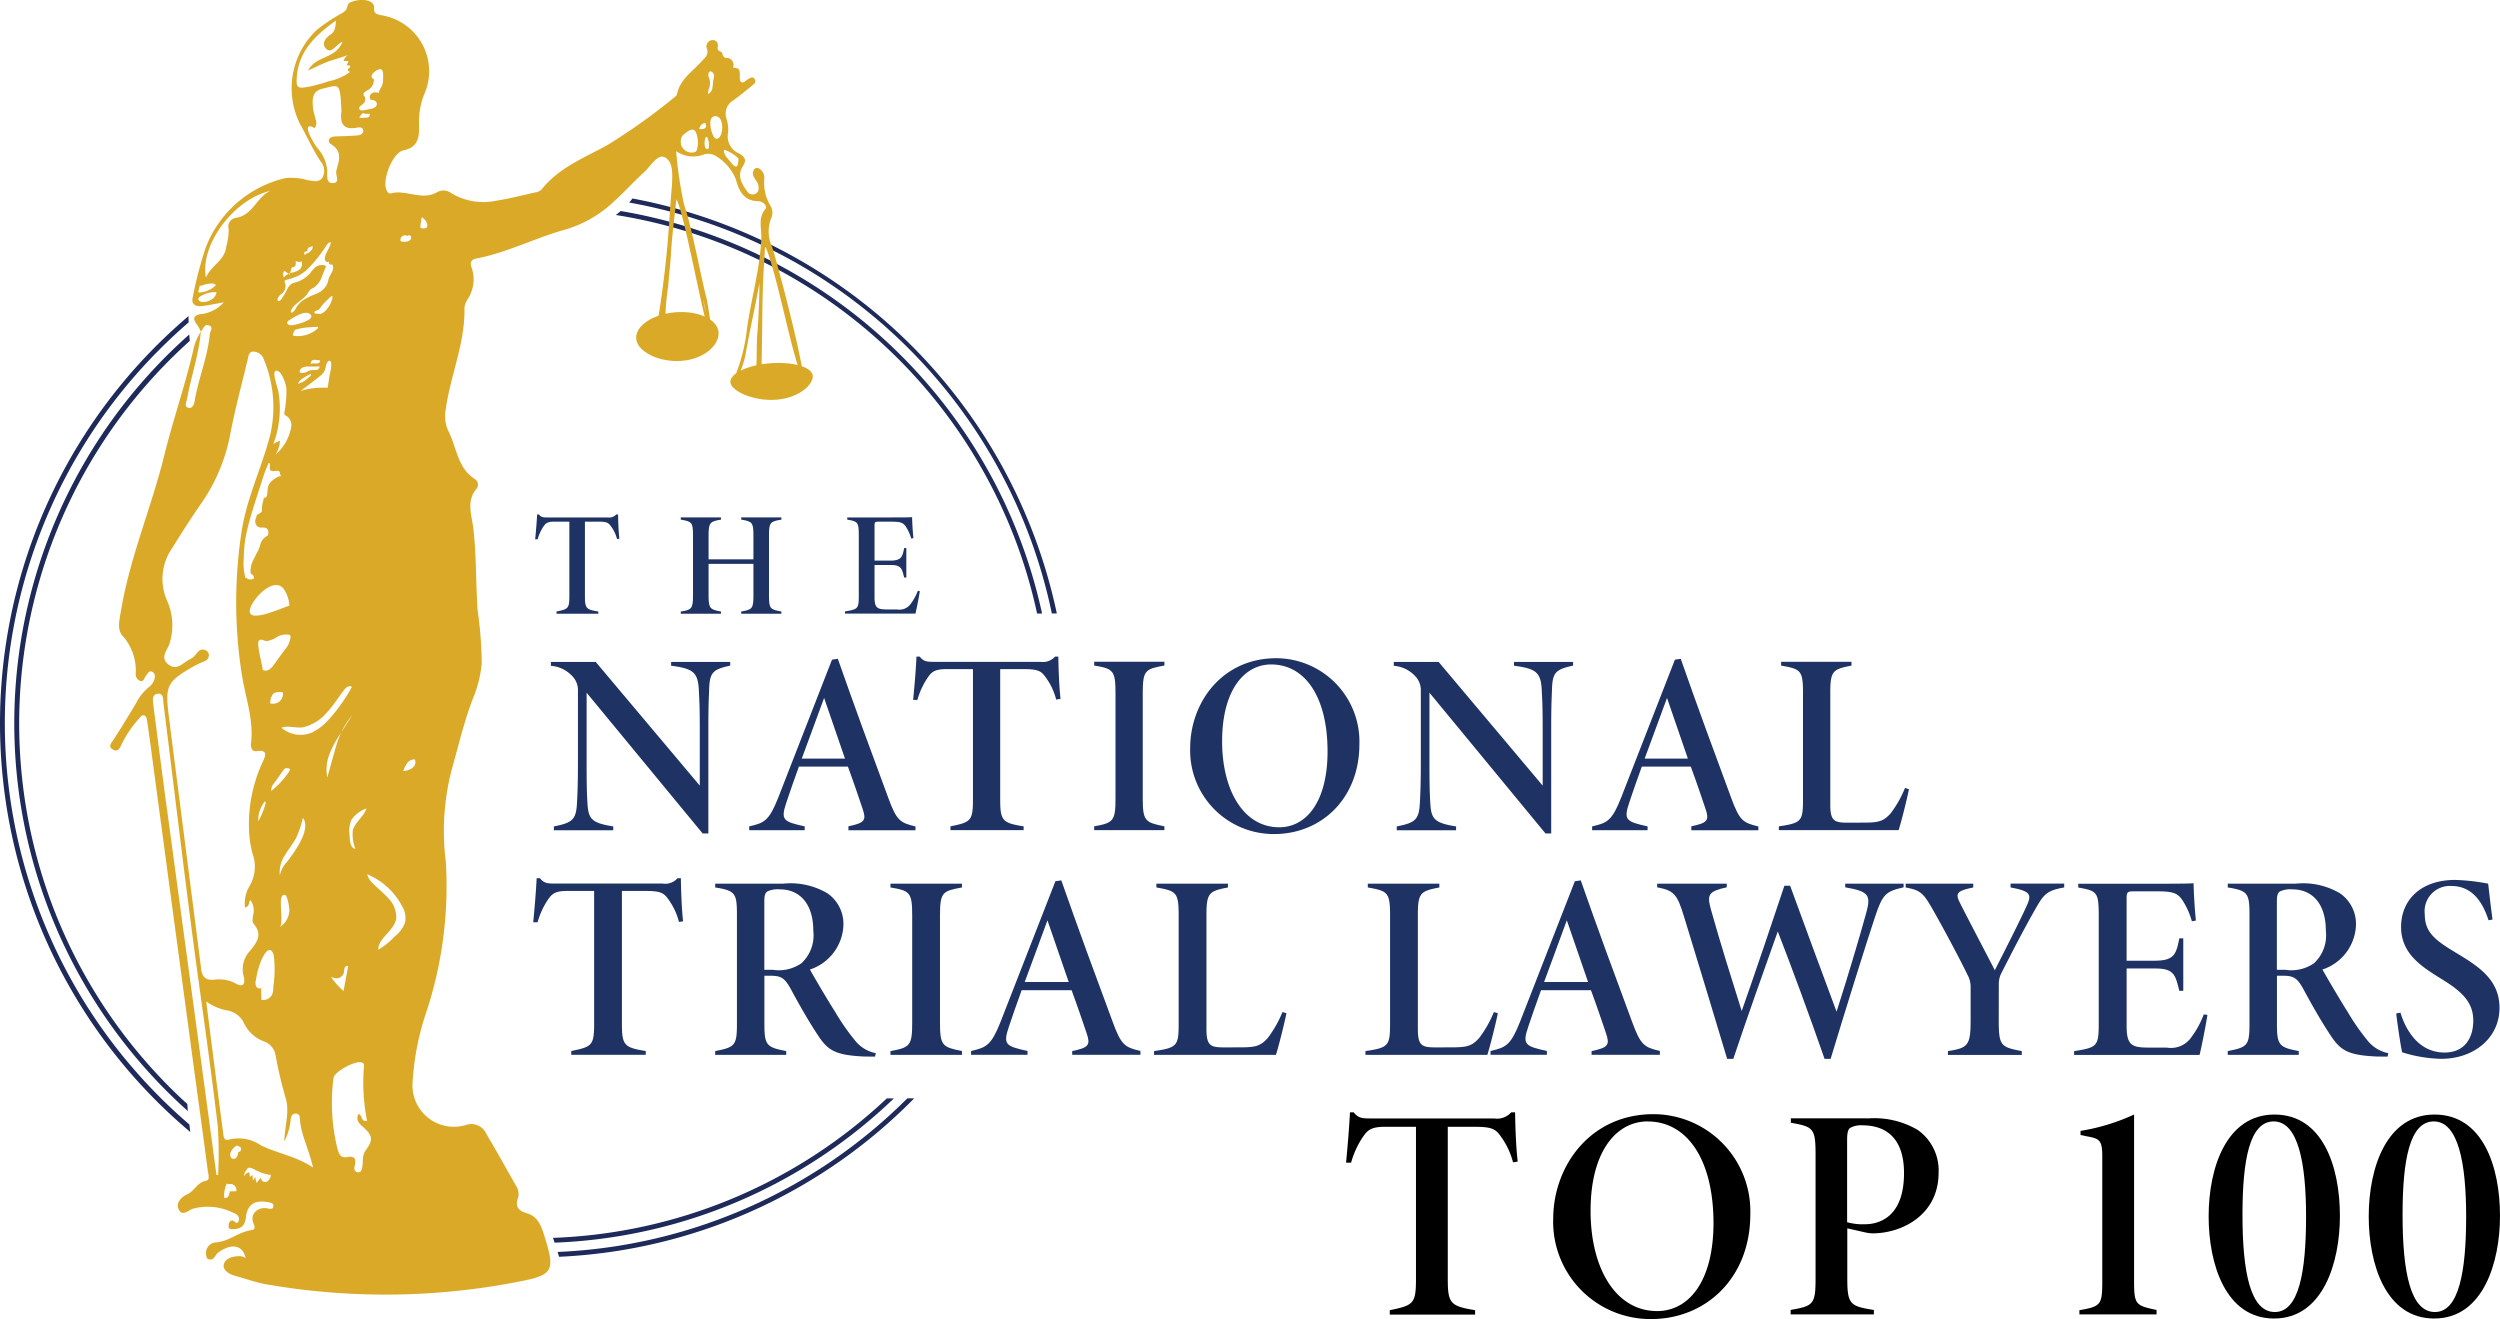 <svg xmlns="http://www.w3.org/2000/svg" width="226.189" height="119.344" viewBox="0 0 226.189 119.344">
  <g id="National_Trial_Lawyers_Top_100" data-name="National Trial Lawyers Top 100" transform="translate(-43.581 -13.138)">
    <g id="Group_2116" data-name="Group 2116" transform="translate(91.825 59.686)">
      <g id="Group_2115" data-name="Group 2115" transform="translate(0.176)">
        <g id="Group_2114" data-name="Group 2114">
          <path id="Path_3" data-name="Path 3" d="M119.714,81.429a3.176,3.176,0,0,0-.514-1.106c-.247-.352-.38-.465-1.177-.465h-1.212V86.6c0,1.1.12,1.219,1.212,1.388v.2H114.24v-.2c1.05-.211,1.162-.275,1.162-1.388V79.858h-1.381c-.634,0-.782.176-.972.458a3.884,3.884,0,0,0-.514,1.134h-.225c.07-.7.141-1.557.176-2.24h.169c.2.261.373.268.782.268h5.453a.853.853,0,0,0,.754-.268h.169c.007.557.035,1.479.113,2.191Z" transform="translate(-112.31 -79.21)" fill="#1e3364"/>
          <path id="Path_4" data-name="Path 4" d="M140.112,79.787c-1.022.169-1.12.261-1.12,1.437V86.67c0,1.177.106,1.254,1.12,1.43v.2h-3.635v-.2c1-.162,1.106-.275,1.106-1.43V83.789h-4.058V86.67c0,1.169.155,1.261,1.12,1.43v.2H131.01v-.2c.972-.141,1.106-.254,1.106-1.43V81.224c0-1.212-.106-1.261-1.106-1.437v-.2h3.635v.2c-.972.162-1.12.247-1.12,1.437V83.38h4.058V81.224c0-1.177-.106-1.275-1.106-1.437v-.2h3.635Z" transform="translate(-117.836 -79.322)" fill="#1e3364"/>
          <path id="Path_5" data-name="Path 5" d="M158.87,86.25c-.063.458-.31,1.684-.395,2.029H152.1v-.2c1.162-.19,1.247-.24,1.247-1.395V81.2c0-1.184-.085-1.261-1.043-1.423v-.2h3.966c1.254,0,1.733-.007,1.9-.028.007.493.063,1.388.12,1.9l-.2.035a3.8,3.8,0,0,0-.521-1.127c-.247-.324-.493-.395-1.282-.395h-1.162c-.31,0-.352.049-.352.352v3.17h1.423c1.007,0,1.1-.338,1.254-1.134h.2v2.663h-.2c-.2-.824-.261-1.134-1.24-1.134h-1.437v2.924c0,.958.254,1.085,1.057,1.1h.979a1.251,1.251,0,0,0,1.261-.542,4.639,4.639,0,0,0,.62-1.148Z" transform="translate(-124.068 -79.31)" fill="#1e3364"/>
        </g>
      </g>
      <path id="Path_6" data-name="Path 6" d="M130.555,98.481c-1.585.345-1.867.613-1.909,2.205-.021.683-.07,1.212-.07,3.508v9.476h-.514l-10.5-12.737v6.235c0,2.353.028,2.9.07,3.663.077,1.508.317,1.874,2.339,2.2v.345H114.6v-.345c1.691-.338,2.015-.606,2.092-2.156.042-.761.085-1.656.085-3.7v-6.418a1.817,1.817,0,0,0-.359-1.148A2.937,2.937,0,0,0,114.33,98.5V98.15h4.058l9.412,11.187v-5.129c0-2.3-.056-2.8-.085-3.515-.077-1.592-.507-1.951-2.508-2.2V98.15h5.347v.331Z" transform="translate(-112.731 -84.807)" fill="#1e3364"/>
      <path id="Path_7" data-name="Path 7" d="M148.775,113.249V112.9c1.5-.31,1.641-.542,1.268-1.627-.289-.852-.754-2.247-1.317-3.776h-4.431c-.437,1.226-.838,2.332-1.141,3.269-.528,1.578-.268,1.712,1.663,2.142v.345H139.8v-.345c1.374-.31,1.8-.507,2.635-2.628l4.854-12.456.528-.077c1.465,4.185,2.987,8.334,4.544,12.526.789,2.177,1.113,2.3,2.48,2.642v.345h-6.066Zm-2.2-11.962c-.733,1.959-1.339,3.677-2.022,5.488h3.91Z" transform="translate(-120.257 -84.689)" fill="#1e3364"/>
      <path id="Path_8" data-name="Path 8" d="M173.792,101.349a5.855,5.855,0,0,0-.895-1.937c-.43-.62-.662-.817-2.05-.817h-2.121v11.793c0,1.923.211,2.128,2.121,2.431v.345h-6.622v-.345c1.832-.373,2.036-.486,2.036-2.431V98.594h-2.416c-1.113,0-1.36.31-1.7.8a6.9,6.9,0,0,0-.909,1.987h-.387c.12-1.219.254-2.726.3-3.917h.3c.359.458.648.472,1.374.472h9.546a1.47,1.47,0,0,0,1.317-.472h.3c.014.972.063,2.586.2,3.825Z" transform="translate(-126.477 -84.603)" fill="#1e3364"/>
      <path id="Path_9" data-name="Path 9" d="M184.1,113.358v-.345c1.747-.31,1.93-.493,1.93-2.543V101c0-2.1-.2-2.247-1.93-2.536V98.12h6.355v.345c-1.747.317-1.959.423-1.959,2.536v9.454c0,2.085.211,2.205,1.959,2.557v.345H184.1Z" transform="translate(-133.348 -84.798)" fill="#1e3364"/>
      <path id="Path_10" data-name="Path 10" d="M204.215,97.67a7.547,7.547,0,0,1,7.524,7.778c0,4.9-3.424,8.13-7.714,8.13a7.559,7.559,0,0,1-7.595-7.806C196.437,101.686,199.311,97.67,204.215,97.67Zm-.458.564c-2.445,0-4.438,2.346-4.438,6.953,0,4.452,1.951,7.778,5.164,7.778,2.473,0,4.375-2.332,4.375-6.862C208.857,101.143,206.807,98.234,203.757,98.234Z" transform="translate(-136.991 -84.665)" fill="#1e3364"/>
      <path id="Path_11" data-name="Path 11" d="M238.8,98.481c-1.585.345-1.867.613-1.909,2.205-.021.683-.07,1.212-.07,3.508v9.476h-.514l-10.5-12.737v6.235c0,2.353.028,2.9.07,3.663.077,1.508.317,1.874,2.339,2.2v.345h-5.368v-.345c1.691-.338,2.015-.606,2.092-2.156.042-.761.085-1.656.085-3.7v-6.418a1.817,1.817,0,0,0-.359-1.148A2.937,2.937,0,0,0,222.58,98.5V98.15h4.058l9.412,11.187v-5.129c0-2.3-.056-2.8-.085-3.515-.077-1.592-.507-1.951-2.508-2.2V98.15H238.8Z" transform="translate(-144.719 -84.807)" fill="#1e3364"/>
      <path id="Path_12" data-name="Path 12" d="M257.025,113.249V112.9c1.5-.31,1.641-.542,1.268-1.627-.289-.852-.754-2.247-1.317-3.776h-4.431c-.437,1.226-.838,2.332-1.141,3.269-.528,1.578-.268,1.712,1.663,2.142v.345H248.05v-.345c1.374-.31,1.8-.507,2.635-2.628l4.854-12.456.528-.077c1.465,4.185,2.987,8.334,4.544,12.526.789,2.177,1.113,2.3,2.48,2.642v.345h-6.066Zm-2.2-11.962c-.733,1.959-1.339,3.677-2.022,5.488h3.91Z" transform="translate(-152.245 -84.689)" fill="#1e3364"/>
      <path id="Path_13" data-name="Path 13" d="M283.8,109.656c-.176.93-.754,3.184-.937,3.706H272.03v-.345c2.071-.3,2.184-.486,2.184-2.466v-9.638c0-2.029-.232-2.128-1.98-2.438V98.13H278.6v.345c-1.663.324-1.916.458-1.916,2.438v10.117c0,1.543.359,1.656,1.67,1.656l1.465-.007c1.3,0,1.719-.162,2.325-.838a9.859,9.859,0,0,0,1.3-2.3Z" transform="translate(-159.331 -84.801)" fill="#1e3364"/>
      <path id="Path_14" data-name="Path 14" d="M125.248,129.879a6,6,0,0,0-.909-1.973c-.437-.627-.676-.831-2.092-.831h-2.163v12c0,1.959.211,2.17,2.156,2.48v.345H115.5v-.345c1.867-.38,2.071-.493,2.071-2.48v-12H115.11c-1.134,0-1.388.31-1.733.81a7.059,7.059,0,0,0-.923,2.022h-.395c.12-1.24.254-2.776.31-3.987h.3c.366.465.662.486,1.395.486h9.715a1.468,1.468,0,0,0,1.339-.486h.3c.014.993.063,2.635.2,3.9Z" transform="translate(-112.06 -93.013)" fill="#1e3364"/>
      <path id="Path_15" data-name="Path 15" d="M149.893,142.267c-.141,0-.782,0-1.022-.007-2.564-.12-3.227-.557-4.086-1.832-.817-1.219-1.7-2.755-2.487-4.22-.557-1.022-.881-1.254-1.832-1.254h-.585v4.312c0,1.944.162,2.163,1.973,2.5v.345H135.43v-.345c1.8-.345,1.966-.507,1.966-2.5v-9.835c0-1.944-.148-2.177-1.966-2.466v-.345h6.164a6.555,6.555,0,0,1,4,.881,3.365,3.365,0,0,1,1.437,2.874A4.4,4.4,0,0,1,144,134.391c.387.7,1.6,2.762,2.283,3.832a20.323,20.323,0,0,0,1.825,2.621,3.165,3.165,0,0,0,1.853,1.113Zm-9.194-7.841a3.613,3.613,0,0,0,2.529-.6,3.432,3.432,0,0,0,1.078-2.924c0-2.705-1.444-3.762-2.994-3.762a2.239,2.239,0,0,0-1.155.183c-.183.127-.282.31-.282.888v6.207h.824Z" transform="translate(-118.966 -93.22)" fill="#1e3364"/>
      <path id="Path_16" data-name="Path 16" d="M157.94,142.112v-.345c1.775-.317,1.966-.5,1.966-2.586v-9.638c0-2.135-.2-2.283-1.966-2.578v-.345h6.467v.345c-1.775.324-1.987.43-1.987,2.578v9.623c0,2.121.211,2.24,1.987,2.6v.345Z" transform="translate(-125.618 -93.22)" fill="#1e3364"/>
      <path id="Path_17" data-name="Path 17" d="M177.441,141.988v-.345c1.529-.317,1.67-.557,1.289-1.663-.3-.874-.768-2.283-1.346-3.847h-4.516c-.444,1.247-.852,2.367-1.162,3.325-.542,1.606-.275,1.74,1.691,2.177v.345H168.29v-.345c1.395-.317,1.832-.514,2.684-2.677l4.946-12.681.535-.077c1.494,4.262,3.043,8.489,4.629,12.751.8,2.212,1.134,2.339,2.529,2.684v.345h-6.171Zm-2.24-12.174c-.747,1.994-1.36,3.741-2.057,5.58h3.98Z" transform="translate(-128.676 -93.095)" fill="#1e3364"/>
      <path id="Path_18" data-name="Path 18" d="M203.767,138.343c-.183.944-.768,3.241-.951,3.769H191.79v-.345c2.106-.3,2.226-.493,2.226-2.508v-9.807c0-2.064-.24-2.17-2.015-2.487v-.345h6.474v.345c-1.691.331-1.944.465-1.944,2.487v10.3c0,1.571.366,1.684,1.7,1.684l1.486-.007c1.331,0,1.747-.162,2.367-.852a10.333,10.333,0,0,0,1.324-2.339Z" transform="translate(-135.62 -93.22)" fill="#1e3364"/>
      <path id="Path_19" data-name="Path 19" d="M230.917,138.343c-.183.944-.768,3.241-.951,3.769H218.94v-.345c2.106-.3,2.226-.493,2.226-2.508v-9.807c0-2.064-.24-2.17-2.015-2.487v-.345h6.474v.345c-1.691.331-1.944.465-1.944,2.487v10.3c0,1.571.366,1.684,1.7,1.684l1.487-.007c1.331,0,1.747-.162,2.367-.852a10.332,10.332,0,0,0,1.324-2.339Z" transform="translate(-143.643 -93.22)" fill="#1e3364"/>
      <path id="Path_20" data-name="Path 20" d="M244.144,141.988v-.345c1.529-.317,1.67-.557,1.289-1.663-.3-.874-.768-2.283-1.346-3.847h-4.516c-.444,1.247-.852,2.367-1.162,3.325-.542,1.606-.275,1.74,1.691,2.177v.345H235v-.345c1.395-.317,1.832-.514,2.684-2.677l4.946-12.681.535-.077c1.494,4.262,3.043,8.489,4.629,12.751.8,2.212,1.134,2.339,2.529,2.684v.345h-6.178Zm-2.24-12.174c-.747,1.994-1.36,3.741-2.057,5.58h3.98Z" transform="translate(-148.389 -93.095)" fill="#1e3364"/>
      <path id="Path_21" data-name="Path 21" d="M278.707,126.951c-1.634.38-1.909.6-2.621,2.769-.655,1.951-2.726,8.567-3.987,12.751h-.549c-1.317-3.8-3.079-8.56-4.234-11.526-1.346,3.79-2.853,8.017-4.023,11.526h-.557c-1.3-4.34-2.586-8.567-3.9-12.857-.627-2.057-.9-2.36-2.431-2.663v-.331H262.7v.331c-1.677.373-1.8.662-1.43,2.015.867,3.093,1.853,6.214,2.783,9.18,1.2-3.4,2.987-8.694,3.861-11.335h.521c1.395,3.832,2.811,7.658,4.2,11.392,1.029-3.213,2.036-6.587,2.684-8.933.43-1.585.275-1.944-1.9-2.318v-.331H278.7v.331Z" transform="translate(-154.715 -93.22)" fill="#1e3364"/>
      <path id="Path_22" data-name="Path 22" d="M302.657,126.965c-1.578.282-1.832.606-2.593,1.93-1.064,1.874-2.008,3.7-3.058,5.763a2.089,2.089,0,0,0-.261,1.036l-.007,3.276c0,2.332.19,2.438,2.085,2.8v.345h-6.679v-.345c1.825-.282,2.05-.528,2.05-2.8v-2.952a2.243,2.243,0,0,0-.289-1.162c-.486-1.014-1.853-3.628-2.994-5.643-1-1.789-1.233-1.987-2.593-2.247v-.345h6.115v.345c-1.55.324-1.627.55-1.191,1.423.993,1.958,2.254,4.34,3.142,6.066.8-1.585,2.205-4.333,2.867-5.791.472-1.036.437-1.353-1.444-1.7v-.345h4.854v.345Z" transform="translate(-164.145 -93.22)" fill="#1e3364"/>
      <path id="Path_23" data-name="Path 23" d="M322.011,138.48c-.12.817-.549,2.994-.712,3.621H309.95v-.345c2.064-.331,2.226-.423,2.226-2.487v-9.778c0-2.114-.148-2.24-1.853-2.536v-.345h7.059c2.233,0,3.093-.014,3.375-.049.014.881.113,2.473.211,3.382l-.366.063a6.712,6.712,0,0,0-.923-2.008c-.437-.578-.881-.7-2.283-.7h-2.071c-.549,0-.627.085-.627.634v5.643h2.536c1.789,0,1.951-.606,2.233-2.022h.359V136.3h-.359c-.366-1.465-.465-2.022-2.212-2.022H314.7v5.206c0,1.712.458,1.937,1.888,1.951h1.74a2.241,2.241,0,0,0,2.247-.965,8.354,8.354,0,0,0,1.106-2.043Z" transform="translate(-170.536 -93.202)" fill="#1e3364"/>
      <path id="Path_24" data-name="Path 24" d="M344.143,142.267c-.141,0-.782,0-1.022-.007-2.557-.12-3.227-.557-4.086-1.832-.817-1.219-1.7-2.755-2.487-4.22-.557-1.022-.881-1.254-1.832-1.254h-.585v4.312c0,1.944.162,2.163,1.973,2.5v.345H329.68v-.345c1.8-.345,1.966-.507,1.966-2.5v-9.835c0-1.944-.155-2.177-1.966-2.466v-.345h6.164a6.555,6.555,0,0,1,4,.881,3.365,3.365,0,0,1,1.437,2.874,4.4,4.4,0,0,1-3.036,4.016c.395.7,1.6,2.762,2.283,3.832a20.322,20.322,0,0,0,1.825,2.621,3.165,3.165,0,0,0,1.853,1.113Zm-9.194-7.841a3.613,3.613,0,0,0,2.529-.6,3.432,3.432,0,0,0,1.078-2.924c0-2.705-1.444-3.762-2.994-3.762a2.238,2.238,0,0,0-1.155.183c-.183.127-.282.31-.282.888v6.207h.824Z" transform="translate(-176.367 -93.22)" fill="#1e3364"/>
      <path id="Path_25" data-name="Path 25" d="M359.668,129.789c-.5-1.55-1.416-3.1-3.367-3.1a2.286,2.286,0,0,0-2.4,2.571c0,1.613.916,2.332,2.86,3.494,1.966,1.191,3.9,2.388,3.9,4.967,0,2.7-2.29,4.607-5.27,4.607a12.5,12.5,0,0,1-3.537-.592c-.12-.423-.5-3.051-.535-3.515l.38-.07c.486,1.592,1.656,3.607,3.995,3.607,1.747,0,2.593-1.226,2.593-2.9,0-1.62-.993-2.578-2.691-3.642-1.8-1.12-3.84-2.283-3.84-4.812,0-2.445,1.775-4.262,4.9-4.262a18.381,18.381,0,0,1,2.98.338c.1.867.232,2.05.395,3.248Z" transform="translate(-182.761 -93.078)" fill="#1e3364"/>
    </g>
    <path id="Path_26" data-name="Path 26" d="M185.237,157.865a6.884,6.884,0,0,0-1.043-2.254c-.5-.723-.774-.959-2.389-.959h-2.473V168.4c0,2.237.235,2.473,2.473,2.843v.4h-7.722v-.4c2.137-.437,2.372-.572,2.372-2.843V154.652h-2.826c-1.3,0-1.581.353-1.985.925a8.115,8.115,0,0,0-1.06,2.322h-.454c.135-1.413.286-3.18.353-4.559h.336c.421.538.757.555,1.6.555h11.12a1.683,1.683,0,0,0,1.531-.555h.353c.017,1.144.067,3.011.236,4.458Z" transform="translate(-4.763 -39.565)"/>
    <path id="Path_27" data-name="Path 27" d="M190.338,153.44a8.788,8.788,0,0,1,8.765,9.067c0,5.72-3.987,9.471-8.983,9.471a8.8,8.8,0,0,1-8.849-9.1C181.287,158.117,184.635,153.44,190.338,153.44Zm-.522.656c-2.843,0-5.165,2.725-5.165,8.092,0,5.2,2.271,9.067,6.023,9.067,2.877,0,5.1-2.708,5.1-7.991C195.755,157.494,193.366,154.1,189.816,154.1Z" transform="translate(2.838 -39.497)"/>
    <path id="Path_28" data-name="Path 28" d="M201,153.677a7.751,7.751,0,0,1,4.542,1.043,4.482,4.482,0,0,1,1.884,3.869c0,3.819-3.314,5.484-5.972,5.484a3.51,3.51,0,0,1-.589-.067l-1.7-.387v4.576c0,2.322.286,2.473,2.406,2.809v.4H194.04V171c2.052-.353,2.254-.5,2.254-2.843V156.924c0-2.389-.219-2.49-2.237-2.86v-.4H201Zm-1.851,9.387a5.18,5.18,0,0,0,1.615.185c1.178,0,3.533-.555,3.533-4.626,0-3.179-1.649-4.323-3.752-4.323a2.03,2.03,0,0,0-1.127.235c-.2.151-.269.471-.269,1.127v7.4Z" transform="translate(11.551 -39.347)"/>
    <path id="Path_29" data-name="Path 29" d="M209.57,171.561v-.4c1.968-.336,2.069-.5,2.069-2.675V157.228c0-1.464-.269-1.6-1.413-1.8l-.555-.118v-.37a18.778,18.778,0,0,0,4.845-1.48v15.006c0,2.187.118,2.271,2.036,2.675v.4H209.57Z" transform="translate(22.147 -39.483)"/>
    <path id="Path_30" data-name="Path 30" d="M222.475,153.46c4.374,0,5.922,4.727,5.922,9.168,0,4.223-1.531,9.286-5.955,9.286-4.391,0-5.922-4.929-5.922-9.236C216.52,158.17,218.185,153.46,222.475,153.46Zm-.067.622c-2.187,0-2.826,3.5-2.826,8.445,0,5.232.723,8.8,2.927,8.8,2.17,0,2.826-3.6,2.826-8.647C225.335,157.884,224.629,154.082,222.408,154.082Z" transform="translate(26.889 -39.483)"/>
    <path id="Path_31" data-name="Path 31" d="M231.085,153.46c4.374,0,5.922,4.727,5.922,9.168,0,4.223-1.531,9.286-5.955,9.286-4.391,0-5.922-4.929-5.922-9.236C225.13,158.17,226.8,153.46,231.085,153.46Zm-.067.622c-2.187,0-2.826,3.5-2.826,8.445,0,5.232.723,8.8,2.927,8.8,2.153,0,2.826-3.6,2.826-8.647C233.945,157.884,233.239,154.082,231.018,154.082Z" transform="translate(32.763 -39.483)"/>
    <g id="Group_2117" data-name="Group 2117" transform="translate(43.581 31.097)">
      <path id="Path_44" data-name="Path 44" d="M114.741,167.254a46.915,46.915,0,0,0,30.7-13.054h-.641A46.479,46.479,0,0,1,114.6,166.818C114.649,166.966,114.7,167.106,114.741,167.254Z" transform="translate(-64.567 -72.781)" fill="#1d2a5a"/>
      <path id="Path_45" data-name="Path 45" d="M61.072,125.716l-.465-.423a46.554,46.554,0,0,1,.683-68.618c-.014-.2-.028-.387-.042-.585-1.085.965-2.135,1.98-3.142,3.058a47.019,47.019,0,0,0,2.2,66.463c.268.254.535.493.81.74Z" transform="translate(-44.122 -43.789)" fill="#1d2a5a"/>
      <path id="Path_46" data-name="Path 46" d="M144.524,49.786a47.007,47.007,0,0,0-21.417-9.546c-.141.127-.289.247-.437.359a46.428,46.428,0,0,1,38.113,36.056h.451A47.088,47.088,0,0,0,144.524,49.786Z" transform="translate(-66.952 -39.106)" fill="#1d2a5a"/>
      <path id="Path_47" data-name="Path 47" d="M115.324,168.527a48.1,48.1,0,0,0,32.132-14.337h-.62a47.614,47.614,0,0,1-31.646,13.9C115.232,168.238,115.282,168.386,115.324,168.527Z" transform="translate(-64.741 -72.778)" fill="#1d2a5a"/>
      <path id="Path_48" data-name="Path 48" d="M60.714,126.874a47.832,47.832,0,0,1-3.776-69.006A50.544,50.544,0,0,1,60.65,54.3c-.007-.19-.014-.373-.014-.564a48.889,48.889,0,0,0-4.016,3.825,48.321,48.321,0,0,0,2.261,68.294c.627.585,1.261,1.148,1.916,1.7C60.77,127.332,60.742,127.1,60.714,126.874Z" transform="translate(-43.581 -43.095)" fill="#1d2a5a"/>
      <path id="Path_49" data-name="Path 49" d="M145.924,48.359a48.338,48.338,0,0,0-21.241-9.729c-.1.127-.2.254-.3.366a47.651,47.651,0,0,1,38.24,37.177h.451A48.437,48.437,0,0,0,145.924,48.359Z" transform="translate(-67.457 -38.63)" fill="#1d2a5a"/>
    </g>
    <path id="Path_50" data-name="Path 50" d="M144.833,60.912c.063.789-1.226,2-3.29,2.163s-4.107-.789-4.164-1.578,1.557-1.557,3.614-1.719S144.77,60.123,144.833,60.912Z" transform="translate(-27.717 -13.773)" fill="#daa927"/>
    <path id="Path_51" data-name="Path 51" d="M132.732,55.035c.092,1.155-1.282,2.431-3.339,2.593s-4.023-.845-4.114-2.008,1.508-2.226,3.565-2.388S132.648,53.879,132.732,55.035Z" transform="translate(-24.14 -11.841)" fill="#daa927"/>
    <g id="Group_2118" data-name="Group 2118" transform="translate(53.547 13.138)">
      <path id="Path_52" data-name="Path 52" d="M87.42,106.526c.324-.514.648-1.029.972-1.536A7.44,7.44,0,0,0,87.42,106.526Z" transform="translate(-66.502 -40.28)" fill="none"/>
      <path id="Path_53" data-name="Path 53" d="M95.722,110.99a2.361,2.361,0,0,0-.352.7l.127.007a1.567,1.567,0,0,0,.747-.31.6.6,0,0,0,.162-.733A.818.818,0,0,0,95.722,110.99Z" transform="translate(-68.851 -41.954)" fill="none"/>
      <path id="Path_54" data-name="Path 54" d="M76.749,117.848a6.6,6.6,0,0,0,.669-1.634l-.056-.183A2.662,2.662,0,0,0,76.749,117.848Z" transform="translate(-63.348 -43.543)" fill="none"/>
      <path id="Path_55" data-name="Path 55" d="M86.59,107.793c.077-.211.169-.416.261-.613-.042.063-.085.134-.127.2a9.33,9.33,0,0,0-.923,1.712,3.946,3.946,0,0,0-.232,2.2c.218-.754.423-1.508.634-2.261C86.323,108.6,86.435,108.194,86.59,107.793Z" transform="translate(-65.933 -40.927)" fill="none"/>
      <path id="Path_56" data-name="Path 56" d="M87.227,139.461c.141-.754.282-1.515.423-2.268-.127-.063-.275.049-.324.176a2.688,2.688,0,0,0-.063.416.7.7,0,0,1-.937.465l-.225-.056A8.062,8.062,0,0,0,87.227,139.461Z" transform="translate(-66.112 -49.791)" fill="none"/>
      <path id="Path_57" data-name="Path 57" d="M81.6,118.18A10.222,10.222,0,0,1,80.989,120c-.3.557-.712,1.05-1.036,1.6a2.656,2.656,0,0,0-.437,1.811,2.4,2.4,0,0,1,.606-1.2C80.735,121.393,82.4,119.251,81.6,118.18Z" transform="translate(-64.157 -44.178)" fill="none"/>
      <path id="Path_58" data-name="Path 58" d="M79.951,111.81l-.162-.021c-.113-.021-.211.085-.275.183-.3.409-.585.824-.881,1.233a.793.793,0,0,0-.211.648,7.986,7.986,0,0,0,1.592-1.712.375.375,0,0,0,.085-.2C80.092,111.852,80.015,111.782,79.951,111.81Z" transform="translate(-63.837 -42.288)" fill="none"/>
      <path id="Path_59" data-name="Path 59" d="M80.394,129.5a4.073,4.073,0,0,0-.3-1.374c-.937-.493-.1,2.48-.571,2.867A1.869,1.869,0,0,0,80.394,129.5Z" transform="translate(-64.167 -47.101)" fill="none"/>
      <path id="Path_60" data-name="Path 60" d="M90.74,125.41a1.733,1.733,0,0,0,.486.8c.451.479.986.874,1.423,1.367a2.465,2.465,0,0,1,.726,1.775c-.1,1.134-1.7,1.874-1.62,2.881a6.546,6.546,0,0,0,1.508-1.219,2.73,2.73,0,0,0,.923-1.289,2.147,2.147,0,0,0-.282-1.43A6.384,6.384,0,0,0,90.74,125.41Z" transform="translate(-67.483 -46.314)" fill="none"/>
      <path id="Path_61" data-name="Path 61" d="M76.441,138.408a.326.326,0,0,0,.465.155l.021,1.078a.87.87,0,0,0,.965-.465,1.642,1.642,0,0,0,.113-.719,10.2,10.2,0,0,0,.035-2.888c-.345-.951-.852-.134-1.134.528a7.87,7.87,0,0,0-.472,1.754A.936.936,0,0,0,76.441,138.408Z" transform="translate(-63.243 -49.188)" fill="none"/>
      <path id="Path_62" data-name="Path 62" d="M90,116.96a2.751,2.751,0,0,0-1.36,1.029,2.419,2.419,0,0,0-.176,1.381c.035.437.035,1.184.535,1.247a3.579,3.579,0,0,1-.24-1.649C88.939,118.2,89.757,117.714,90,116.96Z" transform="translate(-66.802 -43.817)" fill="none"/>
      <path id="Path_63" data-name="Path 63" d="M79.662,94.852a.281.281,0,0,0-.035-.155.263.263,0,0,0-.176-.07,1.75,1.75,0,0,0-1.029.218,2.047,2.047,0,0,1-.9.359c-.254.028-.55-.268-.74-.007s.338,2.205.366,2.621a.576.576,0,0,0,.6-.042,1.778,1.778,0,0,0,.43-.458c.324-.444.648-.895.972-1.339A2.047,2.047,0,0,0,79.662,94.852Z" transform="translate(-63.344 -37.215)" fill="none"/>
      <path id="Path_64" data-name="Path 64" d="M79.244,90.141a2.994,2.994,0,0,0-.366-1.268c-.789-1.585-2.79.409-3.163,1.472C75.158,91.937,78.539,90.352,79.244,90.141Z" transform="translate(-63.024 -35.343)" fill="none"/>
      <path id="Path_65" data-name="Path 65" d="M86.089,101.338c-.2-.2-.521.028-.7.254-.514.676-.972,1.395-1.543,2.029a4.075,4.075,0,0,1-2.113,1.346c-.613.134-1.5-.19-2.015.056a2.643,2.643,0,0,0,2.783.416,4.7,4.7,0,0,0,1.564-1.247A15.272,15.272,0,0,0,86.089,101.338Z" transform="translate(-64.226 -39.179)" fill="none"/>
      <path id="Path_66" data-name="Path 66" d="M79.415,102.046a1.346,1.346,0,0,0-.69.021.474.474,0,0,0-.317.542l-.063-.218c-.028.211-.056.43-.085.641a.891.891,0,0,0,1.155-.986Z" transform="translate(-63.795 -39.4)" fill="none"/>
      <path id="Path_67" data-name="Path 67" d="M137.768,33.066a3.3,3.3,0,0,0-1.169-.676c-.1.268.1.542.282.761.148.183.3.359.451.542.106.127.282.275.423.183a1.422,1.422,0,0,0,.113-.726Z" transform="translate(-81.026 -18.827)" fill="none"/>
      <path id="Path_68" data-name="Path 68" d="M69.3,50.992c-.465.232-.176.606.3.542a1.582,1.582,0,0,0,.712-.261.979.979,0,0,0,.4-.634A2.532,2.532,0,0,0,69.3,50.992Z" transform="translate(-61.078 -24.212)" fill="none"/>
      <path id="Path_69" data-name="Path 69" d="M69.158,50.35a2.191,2.191,0,0,0,1.494-.669.49.49,0,0,0-.409-.141,2.453,2.453,0,0,0-.972.225l-.063-.085-.141.557a.117.117,0,0,0,0,.085A.084.084,0,0,0,69.158,50.35Z" transform="translate(-61.076 -23.895)" fill="none"/>
      <path id="Path_70" data-name="Path 70" d="M74.884,84.838a4.662,4.662,0,0,0,.1,1.522,12.258,12.258,0,0,1-.1-1.6A.284.284,0,0,1,74.884,84.838Z" transform="translate(-62.793 -34.302)" fill="none"/>
      <path id="Path_71" data-name="Path 71" d="M77.134,74.18h0c-.247.782-.507,1.564-.754,2.346.254-.789.514-1.564.754-2.346Z" transform="translate(-63.239 -31.176)" fill="none"/>
      <path id="Path_72" data-name="Path 72" d="M75.17,86.626c.134.176.352.254.712.12a.314.314,0,0,0-.12-.352.438.438,0,0,1-.134-.1.273.273,0,0,1-.042-.134,2.091,2.091,0,0,1,.232-1.071,4.447,4.447,0,0,0-.2.465A3.676,3.676,0,0,1,75.17,86.626Z" transform="translate(-62.882 -34.4)" fill="none"/>
      <path id="Path_73" data-name="Path 73" d="M77.752,72.665c-.014-.042-.049-.085-.092-.085h-.014c-.007.007-.007.014-.014.014-.12.3-.254.592-.359.888.085-.2.211-.345.507-.218.423.183.324.423.106.775a14.653,14.653,0,0,0-1.3,3.262c.155-.12.387-.169.444-.38a.858.858,0,0,0,.007-.232,1.984,1.984,0,0,1,.07-.493l.106-.465a.208.208,0,0,0,.232-.092.555.555,0,0,0,.07-.261c.049-.43.014-.761.324-1.071.134-.134.768-.648.986-.493a.391.391,0,0,1-.162-.31c-.007-.373-.578-.1-.754-.19C77.59,73.151,77.837,72.939,77.752,72.665Z" transform="translate(-63.301 -30.703)" fill="none"/>
      <path id="Path_74" data-name="Path 74" d="M76.879,82.4a1.258,1.258,0,0,1,.6-.81.229.229,0,0,0,.092-.07.207.207,0,0,0,.028-.113.544.544,0,0,0-.106-.493.744.744,0,0,0-.451-.085.73.73,0,0,1-.451-.141A1.839,1.839,0,0,1,76.879,82.4Z" transform="translate(-63.301 -33.1)" fill="none"/>
      <path id="Path_75" data-name="Path 75" d="M133.87,51.6c.085.416.162.8.225,1.162A6.77,6.77,0,0,0,133.87,51.6Z" transform="translate(-80.228 -24.504)" fill="none"/>
      <path id="Path_76" data-name="Path 76" d="M76.792,83.61h0c-.028.063-.056.134-.092.2C76.735,83.744,76.763,83.68,76.792,83.61Z" transform="translate(-63.334 -33.962)" fill="none"/>
      <path id="Path_77" data-name="Path 77" d="M138.936,59.929c.07-.409.134-.817.2-1.219a8.513,8.513,0,0,1-.317,1.1c-.085.225-.3.641.085.712a.923.923,0,0,0,.472-.092c-.014,0-.028.007-.042.007C138.992,60.464,138.887,60.211,138.936,59.929Z" transform="translate(-81.651 -26.605)" fill="none"/>
      <path id="Path_78" data-name="Path 78" d="M140.965,52.273c.042-.74.077-1.62.077-2.783a5.8,5.8,0,0,1-.162,1.219A8.958,8.958,0,0,1,140.965,52.273Z" transform="translate(-82.299 -23.88)" fill="none"/>
      <path id="Path_79" data-name="Path 79" d="M141.5,48.9c-.056,2.05-.042,4.1-.1,6.15-.021.852.3,1.261,1.155,1.127.775-.12,1.494.289,2.283.134a.7.7,0,0,1,.268-.007c-.888-2.3-2.353-9.468-3.389-11.568C141.639,46.128,141.533,47.509,141.5,48.9Z" transform="translate(-82.452 -22.476)" fill="none"/>
      <path id="Path_80" data-name="Path 80" d="M134.176,30.72a1.4,1.4,0,0,0-.07.831.35.35,0,0,0,.1.2.153.153,0,0,0,.211-.007.268.268,0,0,0,.035-.106,1.853,1.853,0,0,0-.155-.993Z" transform="translate(-80.287 -18.313)" fill="none"/>
      <path id="Path_81" data-name="Path 81" d="M135.341,28.078c-.874-.1-.458,1.585-.148,1.937a.486.486,0,0,0,.092.077.262.262,0,0,0,.275-.035C136,29.741,136.066,28.163,135.341,28.078Z" transform="translate(-80.507 -17.552)" fill="none"/>
      <path id="Path_82" data-name="Path 82" d="M133.988,29.064l-.021-.134a.609.609,0,0,0-.557.542.751.751,0,0,0,.451-.028A.276.276,0,0,0,133.988,29.064Z" transform="translate(-80.092 -17.805)" fill="none"/>
      <path id="Path_83" data-name="Path 83" d="M131.348,30.162a.973.973,0,0,0-.218.2.991.991,0,0,0-.113.655.954.954,0,0,0,.028.2.867.867,0,0,0,.1.176,1,1,0,0,0,1.113.43.351.351,0,0,0,.162-.12.514.514,0,0,0,.063-.183,2.436,2.436,0,0,0-.127-1.536C132.095,29.556,131.686,29.916,131.348,30.162Z" transform="translate(-79.382 -18.057)" fill="none"/>
      <path id="Path_84" data-name="Path 84" d="M135.005,23.053a1.187,1.187,0,0,0,.056-.38c-.028-.211-.317-.528-.479-.225a.486.486,0,0,0-.021.317c.028.106.07.2.1.31a1.359,1.359,0,0,1-.042.768,1.121,1.121,0,0,0-.092.521.767.767,0,0,0,.395-.578C134.97,23.54,134.956,23.293,135.005,23.053Z" transform="translate(-80.419 -15.852)" fill="none"/>
      <path id="Path_85" data-name="Path 85" d="M84.633,61.931c.056-.387.113-.775.176-1.162a3.465,3.465,0,0,0,.148-1.064c-.07-.3-.232-.289-.366-.056-.148.261-.127.6-.3.859a2.036,2.036,0,0,1-.486.465c-.55.416-1.092.831-1.641,1.247A7.235,7.235,0,0,1,84.633,61.931Z" transform="translate(-64.947 -26.832)" fill="none"/>
      <path id="Path_86" data-name="Path 86" d="M82.755,61.547c.113-.106.338-.24.3-.387a3.46,3.46,0,0,0-.571.3,1.07,1.07,0,0,0-.62.592,2.307,2.307,0,0,0,.634-.275A2.677,2.677,0,0,0,82.755,61.547Z" transform="translate(-64.859 -27.328)" fill="none"/>
      <path id="Path_87" data-name="Path 87" d="M82.38,60.282a.471.471,0,0,0-.31.395c0,.028,0,.056.021.07a.076.076,0,0,0,.049.021.937.937,0,0,0,.521-.049,2.531,2.531,0,0,1,.373-.169,4.015,4.015,0,0,1,.507-.021c.176-.021.352-.148.317-.338a8.662,8.662,0,0,1-.958.021A1.3,1.3,0,0,0,82.38,60.282Z" transform="translate(-64.921 -27.042)" fill="none"/>
      <path id="Path_88" data-name="Path 88" d="M83.639,59.394a.451.451,0,0,0-.169.359.522.522,0,0,1,.345-.07.838.838,0,0,0,.352-.021.24.24,0,0,0,.155-.247,1.659,1.659,0,0,0-.493-.056A.3.3,0,0,0,83.639,59.394Z" transform="translate(-65.334 -26.796)" fill="none"/>
      <path id="Path_89" data-name="Path 89" d="M78.69,67.415a1.584,1.584,0,0,1,.606-.3,2.734,2.734,0,0,1-.395,1.233,4.259,4.259,0,0,0,1.409-2.452,1,1,0,0,0-.373-.993c-.085-.049-.183-.085-.225-.169a.322.322,0,0,1-.014-.183,10.612,10.612,0,0,0,.183-2.156c-.035-.352-.409-1.691-.958-1.613-.387.056.183,1.578.232,1.874A9.15,9.15,0,0,1,78.69,67.415Z" transform="translate(-63.922 -27.215)" fill="none"/>
      <path id="Path_90" data-name="Path 90" d="M81.712,47.425a.692.692,0,0,0,.183-.733.59.59,0,0,1-.542-.042c.035.2.028.486-.169.55-.056.021-.127.014-.169.049a.186.186,0,0,0-.063.134c-.028.127-.063.247-.092.373.028-.007.056-.021.092-.028A1.942,1.942,0,0,0,81.712,47.425Z" transform="translate(-64.563 -23.041)" fill="none"/>
      <path id="Path_91" data-name="Path 91" d="M81.242,55.92a2.666,2.666,0,0,0,2.092-.564c.077-.063.162-.148.148-.247-.282.014-.564.035-.852.049a5.276,5.276,0,0,0-1.043.169.426.426,0,0,0-.254.134C81.305,55.5,81.115,55.9,81.242,55.92Z" transform="translate(-64.663 -25.541)" fill="none"/>
      <path id="Path_92" data-name="Path 92" d="M85.175,51.481a4.8,4.8,0,0,0-.557.578c-.12.162-.225.352-.409.423a.957.957,0,0,0-.2.077c-.056.042-.092.134-.042.183a.148.148,0,0,0,.106.035l.218.021a.56.56,0,0,0,.493-.148,2.233,2.233,0,0,0,.761-1.219C85.668,50.946,85.316,51.347,85.175,51.481Z" transform="translate(-65.475 -24.385)" fill="none"/>
      <path id="Path_93" data-name="Path 93" d="M82.7,45.492c.085.021.113-.1.2-.113a.384.384,0,0,0,.169-.085,1.233,1.233,0,0,0,.261-.247.391.391,0,0,0,.063-.338c-.106.1-.289.077-.387.19a.467.467,0,0,0-.07.261.05.05,0,0,1-.021.042.045.045,0,0,1-.042,0,.21.21,0,0,0-.2.063C82.633,45.33,82.611,45.471,82.7,45.492Z" transform="translate(-65.089 -22.468)" fill="none"/>
      <path id="Path_94" data-name="Path 94" d="M82.554,53.454c-.472-.437-1.522.31-1.909.535-.077.042-.162.1-.176.19-.021.113.092.211.2.247a.9.9,0,0,0,.387,0C81.307,54.376,83.09,53.954,82.554,53.454Z" transform="translate(-64.447 -25.011)" fill="none"/>
      <path id="Path_95" data-name="Path 95" d="M79.56,49.4a8.049,8.049,0,0,0,.514-.852,1.227,1.227,0,0,1,.4-.535,1.355,1.355,0,0,1,.38-.134,2.768,2.768,0,0,0,1.367-.9,3.016,3.016,0,0,1,.395-.451,1,1,0,0,1,.838-.2.144.144,0,0,1,.106.056c.035.049.014.12-.007.183-.1.24-.2.486-.3.726a2.023,2.023,0,0,1-.7,1.022,3,3,0,0,0-.324.19,1.786,1.786,0,0,0-.31.409c-.409.578-1.184.852-1.472,1.494-.035.07-.042.176.028.2a.1.1,0,0,0,.1-.021.887.887,0,0,0,.289-.352,2.566,2.566,0,0,1,.676-.754,7.049,7.049,0,0,1,1.184-.571,1.838,1.838,0,0,0,.965-.845c.085-.2.113-.409.19-.613s.2-.373.289-.571a.7.7,0,0,0,.014-.613.511.511,0,0,1-.289-.042c-.014-.077-.021-.148-.035-.225a.228.228,0,0,1-.317-.092.471.471,0,0,1-.021-.366c.106-.451.458-.831.528-1.289-.162-.028-.3.12-.387.254a11.97,11.97,0,0,1-1.818,2.254,3.842,3.842,0,0,1-.683.479,4.509,4.509,0,0,1-1.12.395.265.265,0,0,0-.148.07c-.077.092.007.225.042.345a.891.891,0,0,1-.162.676.412.412,0,0,1-.106.141c-.035.028-.085.049-.12.077a.719.719,0,0,0-.324.437C79.2,49.687,79.462,49.539,79.56,49.4Z" transform="translate(-64.081 -22.33)" fill="none"/>
      <path id="Path_96" data-name="Path 96" d="M80.788,48.22a1.335,1.335,0,0,0-.148.063c.035.028.077.056.113.085C80.767,48.319,80.774,48.269,80.788,48.22Z" transform="translate(-64.498 -23.505)" fill="none"/>
      <path id="Path_97" data-name="Path 97" d="M80.432,48.195a3.932,3.932,0,0,0-.395-.275.533.533,0,0,0-.021.592A1.233,1.233,0,0,1,80.432,48.195Z" transform="translate(-64.29 -23.416)" fill="none"/>
      <path id="Path_98" data-name="Path 98" d="M97.8,41.13c-.007-.042-.014-.077-.021-.12l-.007.063c.014.021.021.049-.007.056l.007-.056c-.014-.021-.035-.035-.056-.021-.049.021-.063.077-.07.134-.028.218-.056.444-.085.662a.206.206,0,0,0,.007.113c.028.07.127.085.2.085.148.007.331-.007.395-.141a.272.272,0,0,0,.014-.183A.768.768,0,0,0,97.8,41.13Z" transform="translate(-69.496 -21.374)" fill="none"/>
      <path id="Path_99" data-name="Path 99" d="M95.626,43.9a.532.532,0,0,0,.282-.155.3.3,0,0,0,.049-.31.2.2,0,0,0-.282-.063l-.028.042a.413.413,0,0,0-.472.007.409.409,0,0,0-.134.451A.972.972,0,0,0,95.626,43.9Z" transform="translate(-68.747 -22.062)" fill="none"/>
      <path id="Path_100" data-name="Path 100" d="M87,21.055c.225.613.232,1.057-.38,1.268-.247.085-.493.169-.74.247h.007a5,5,0,0,0,1.768-.754c.042-.035.07-.106.028-.127-.014-.007-.035,0-.056,0-.07,0-.1-.106-.07-.169a.75.75,0,0,1,.141-.162.155.155,0,0,0,.035-.19l-.3-.021c.056-.127.113-.254.176-.387-.148-.007-.3-.007-.451-.014a.858.858,0,0,1,.416-.535c-.416.148-.824.282-1.24.409C86.577,20.569,86.831,20.6,87,21.055Z" transform="translate(-66.047 -15.228)" fill="none"/>
      <path id="Path_101" data-name="Path 101" d="M83.748,29.533c-1.057-.578-.55.55-.092,1.3A1.125,1.125,0,0,1,83.748,29.533Z" transform="translate(-65.232 -17.936)" fill="none"/>
      <path id="Path_102" data-name="Path 102" d="M84.085,28.244c-.049-.268-.162-.55-.225-.824C83.909,27.667,84.008,27.97,84.085,28.244Z" transform="translate(-65.45 -17.358)" fill="none"/>
      <path id="Path_103" data-name="Path 103" d="M90.577,28.015c.077-.063.049-.2.106-.289h-.493l-.077-.049c-.085-.035-.169.049-.225.12s-.106.148-.162.218c-.007.014-.014.021-.014.035s.035.035.063.035a2.37,2.37,0,0,0,.7-.035A.181.181,0,0,0,90.577,28.015Z" transform="translate(-67.178 -17.432)" fill="none"/>
      <path id="Path_104" data-name="Path 104" d="M90.162,25.754c.183-.035.366-.077.55-.113a1.081,1.081,0,0,0,.423-.148.369.369,0,0,0,.169-.387c-.056-.218-.338-.275-.564-.3a.418.418,0,0,1,.12-.585.65.65,0,0,1,.641-.007c-.021-.268.2-.493.3-.747a1.437,1.437,0,0,0,.07-.423c.007-.211.077-.909-.183-.993-.211-.07-.6.218-.726.359a.452.452,0,0,0-.127.3.235.235,0,0,0,.211.225,1.064,1.064,0,0,1-.578,1.014.862.862,0,0,0-.317.232.226.226,0,0,0,.07.338.6.6,0,0,1-.155.669c-.077.063-.169.113-.247.183a.263.263,0,0,0-.092.275C89.781,25.789,90,25.782,90.162,25.754Z" transform="translate(-67.179 -15.77)" fill="none"/>
      <path id="Path_105" data-name="Path 105" d="M77.278,73.54a.335.335,0,0,0-.507.218c-.028.07-.049.141-.077.218h0c-.247.782-.507,1.564-.754,2.346s-.486,1.564-.69,2.36c-.056.211-.1.43-.141.641-.014.063-.021.127-.035.19-.028.155-.056.31-.077.472-.007.07-.021.141-.028.211q-.032.232-.042.465a1.989,1.989,0,0,0-.014.2c-.014.19-.014.38-.021.571a11.14,11.14,0,0,0,.1,1.6,1.031,1.031,0,0,0,.092.176,4.223,4.223,0,0,0,.458-1.064,4.445,4.445,0,0,1,.2-.465c.12-.261.261-.514.387-.775.014-.021.021-.042.035-.063a.007.007,0,0,1,.007-.007c.035-.07.063-.134.092-.2a3.231,3.231,0,0,0,.12-.338,1.839,1.839,0,0,0-.289-1.712c-.014-.014-.035-.021-.049-.035A.391.391,0,0,1,76,78.493a.968.968,0,0,1,0-.8.43.43,0,0,1,.092-.106,15,15,0,0,1,1.3-3.262C77.6,73.963,77.708,73.716,77.278,73.54Z" transform="translate(-62.799 -30.973)" fill="none"/>
      <path id="Path_106" data-name="Path 106" d="M67.374,128.29c-1.155-8.369-2.128-16.774-3.184-25.158-.042-.359.028-.958-.535-.895-.5.056-.437.571-.387.993.352,2.684.69,5.375,1.05,8.059q1.722,12.787,3.466,25.573.6,4.449,1.2,8.9c.049.007.1.007.148.014a37.17,37.17,0,0,0-.028-4.431C68.578,136.991,67.972,132.637,67.374,128.29Z" transform="translate(-59.355 -39.466)" fill="none"/>
      <path id="Path_107" data-name="Path 107" d="M78.189,151.9c-.338-.014-.43.225-.465.493a5.2,5.2,0,0,1-.585,2.022c.056-1.522.528-2.741.092-4.044a35.046,35.046,0,0,1-.874-3.734,1.633,1.633,0,0,0-.972-1.24,3.276,3.276,0,0,1-1.944-1.8,2.081,2.081,0,0,0-1.6-1.057,4.722,4.722,0,0,1-1.761-.789c.148,1.169.268,2.142.395,3.114.373,2.9.74,5.8,1.127,8.7.042.324.035.867.6.669a3.529,3.529,0,0,1,2.825.535c1.494.733,3.177.972,4.72,2.008-.366-1.684-1.12-3.022-1.2-4.53A.35.35,0,0,0,78.189,151.9Z" transform="translate(-61.378 -51.146)" fill="none"/>
      <path id="Path_108" data-name="Path 108" d="M67.568,62.349c.416.162.578-.289.627-.578.338-2.043,1.177-3.966,1.367-6.038.028-.275.395-.683-.113-.831-.387-.113-.479.352-.69.571-.19,2.078-.881,4.044-1.247,6.08C67.463,61.828,67.251,62.222,67.568,62.349Z" transform="translate(-60.585 -25.474)" fill="none"/>
      <path id="Path_109" data-name="Path 109" d="M65.053,84.713c-.19.606-.881,1.261-.092,1.874s1.332-.211,1.959-.479a1.5,1.5,0,0,0,.43-.331c.275-.275.458-.719.972-.472a.463.463,0,0,1,.3.43c-.014.528-.479.578-.831.74-.2.092-.395.2-.585.3-2.374,1.36-2.557,1.719-2.212,4.474q.56,4.459,1.141,8.919c.592,4.643,1.2,9.285,1.782,13.928.085.676.324,1.057,1.106,1.022a3.231,3.231,0,0,1,1.93.275c.859.528.986-.007.8-.655a2.436,2.436,0,0,1,.592-2.247c.676-.817,1.148-1.508.3-2.473-.127-.148-.049-.493-.021-.74a1.731,1.731,0,0,0-.225-1.367c-.24.141-.021.535-.514.669a3.131,3.131,0,0,1,.359-1.86,3.419,3.419,0,0,0,.317-3.043,9.765,9.765,0,0,1-.31-2.149,13.537,13.537,0,0,1,1.261-6.171c.19-.416.514-1.071-.521-.93-.542.077-.585-.395-.55-.747.24-2.114-.5-4.1-.831-6.129a42.107,42.107,0,0,1-.028-13c.444-3,1.832-5.784,2.586-8.729a11.19,11.19,0,0,0-.55-6.77,1.055,1.055,0,0,0-.972-.775c-.458.014-.465.514-.542.845-.528,2.17-1.106,4.333-1.529,6.517a16.22,16.22,0,0,1-2.557,6.249c-.937,1.353-1.825,2.741-2.7,4.142a4.9,4.9,0,0,0-.479,4.8A5.4,5.4,0,0,1,65.053,84.713Z" transform="translate(-59.705 -26.477)" fill="none"/>
      <path id="Path_110" data-name="Path 110" d="M72.06,41.1a.806.806,0,0,1,.634-1.014c1.564-.2,1.888-1.909,3.156-2.445-3.325.761-6.4,4.882-5.847,7.855.472-1.12,1.7-1.536,1.832-2.783A5.871,5.871,0,0,0,72.06,41.1Z" transform="translate(-61.336 -20.378)" fill="none"/>
      <path id="Path_111" data-name="Path 111" d="M83.015,21.722c.049-.014.106-.021.155-.035l.169-.042.4-.106c.014-.007.035-.007.049-.014.085-.021.162-.049.247-.07l.077-.021c.077-.021.155-.049.232-.077.049-.014.1-.035.148-.049l.141-.042c.247-.085.493-.169.74-.247.62-.2.613-.648.38-1.268-.169-.451-.423-.493-.669-.437-.12.035-.24.077-.352.113-.134.042-.261.092-.395.141-.07.028-.148.056-.218.092-.19.085-.387.169-.592.268-.254.12-.521.247-.817.373.69-1.367,2.494-1,3.107-2.607-.69.366-1.007,1.155-1.515.613-.387-.416-.049-.923.444-1.261.366-.247.451-.662.472-1.254-1.98,1.409-3.48,2.91-3.551,5.375-.014.521.063.747.641.683.12-.014.232-.028.352-.049l.127-.021C82.867,21.757,82.937,21.743,83.015,21.722Z" transform="translate(-64.802 -13.922)" fill="none"/>
      <path id="Path_112" data-name="Path 112" d="M85.531,33c.726-.014.225-.726.324-1.113.225-.845.613-1.726-.472-2.4-.366-.225-.24-.669.324-.7.69-.035,1.374-.042,2.064-.1.254-.021.542-.141.521-.451-.021-.275-.317-.3-.521-.261-1.36.282-1.592-.465-1.451-1.479-.127-2.656-.148-2.416-1.74-2.029-.958.232-.9,1.007-.831,1.761a2.2,2.2,0,0,0,.042.261c.063.275.176.557.225.824.134.493.211.888-.113.712a1.125,1.125,0,0,0-.092,1.3c.085.141.162.261.232.366.028.035.049.07.077.106a3.571,3.571,0,0,1,.916,2.064C85.051,32.291,84.9,33.009,85.531,33Z" transform="translate(-65.387 -16.417)" fill="none"/>
      <path id="Path_113" data-name="Path 113" d="M140.334,51.21c-.1.451-.225.895-.3,1.31-.183.916-.366,1.832-.542,2.755-.077.409-.155.817-.24,1.219s-.134.81-.2,1.219c-.049.282.056.528.4.507a.089.089,0,0,0,.042-.007c.345-.141.712-.4.733-.62.049-.655.035-1.31.049-1.973.021-.979.1-1.775.155-2.853A9.766,9.766,0,0,0,140.334,51.21Z" transform="translate(-81.753 -24.388)" fill="none"/>
      <path id="Path_114" data-name="Path 114" d="M88.961,155.35c-.345-.3-.592-.62-.345-1.106.395.092.176.712.782.627a17.746,17.746,0,0,1-.282-4.96.284.284,0,0,0-.211-.331c-.564-.19-2.48.831-2.543,1.409a17.206,17.206,0,0,0,.366,6.432c.113.409.282.817.8.726.754-.141.923.134.74.824-.063.24-.007.557.352.549.268-.007.31-.275.345-.493.092-.493-.035-1.029.3-1.479C89.976,156.576,89.92,156.181,88.961,155.35Z" transform="translate(-66.148 -53.45)" fill="none"/>
      <path id="Path_115" data-name="Path 115" d="M120.416,46.977c-.324-2.367-2.142-9.4-2.8-11.512a3.268,3.268,0,0,1-.092-2.55,1.228,1.228,0,0,0-.063-1.177,3.988,3.988,0,0,1-.55-2.409.967.967,0,0,0-.465-.937.335.335,0,0,0-.479.113c-.225.387.014.69.218,1a1.24,1.24,0,0,1,.19.387c.049.3.056.606-.254.775a.578.578,0,0,1-.768-.232c-.493-.662-.909-1.4-.4-2.212.373-.6.254-.867-.331-1.2a1.682,1.682,0,0,1-.986-1.888,3.311,3.311,0,0,0-.155-1.3,1.388,1.388,0,0,1,.62-1.613c.6-.423,1.155-.895,1.726-1.353.169-.134.38-.317.232-.55-.19-.317-.437-.127-.655.007-.148.092-.359.352-.571.24-.176-.106-.134-.486-.134-.641-.007-.183-.007-.451-.148-.564a1.123,1.123,0,0,0-.493-.1.485.485,0,0,0,.035-.451.642.642,0,0,0-.373-.4c-.176-.063-.359.021-.493-.155a.909.909,0,0,1-.113-.282c-.077-.211-.3-.169-.395-.331-.07-.113,0-.3-.007-.43a.446.446,0,0,0-.507-.444.566.566,0,0,0-.507.719c.225.585-.134.852-.444,1.191-.845.93-1.98,1.649-2.247,3.008-.021.092-.127.176-.211.24a54.253,54.253,0,0,1-6.073,4.333c-2.1,1.169-4.41,2.043-5.967,4.03a1.119,1.119,0,0,1-.585.261c-1.141.254-2.276.557-3.438.733a5.654,5.654,0,0,1-4.121-.655,1.181,1.181,0,0,0-1.261-.127c-1.4.852-2.839-.247-4.241.134-.19.049-.31-.141-.387-.324-.395-.909.571-3.382,1.55-3.572,1.437-.282,1.423-1.388,1.4-2.339a6.89,6.89,0,0,1,.444-2.67,5.126,5.126,0,0,0-3.635-7.172c-.225-.063-.606-.077-.768-.261-.2-.225-.021-.486-.169-.754a.87.87,0,0,0-.606-.366,1.723,1.723,0,0,0-.423-.042,2.675,2.675,0,0,0-1.113.24c-.247.176-.176.387-.3.606a1.206,1.206,0,0,1-.43.366,15.11,15.11,0,0,0-2.29,1.536,7.264,7.264,0,0,0-1.494,8.44c.648,1.134,1.162,2.353,1.9,3.445a1.268,1.268,0,0,1,.141,1.451c-.317.472-.881.268-1.332.225a5.108,5.108,0,0,0-2.022-.19,10.194,10.194,0,0,0-7.193,6.263A35.941,35.941,0,0,0,65.2,40.03c-.162.662.268.859.824.8s1.134-.19,1.987-.338A3.252,3.252,0,0,1,66.1,41.538c-.789.085-1.007.359-.472,1.029a3.434,3.434,0,0,1,.3.578c.007-.007.007-.007.007-.014v.007c.218-.218.3-.683.69-.571.507.148.134.557.113.831-.19,2.071-1.029,3.995-1.367,6.038-.049.289-.211.74-.627.578-.324-.127-.106-.521-.056-.789.366-2.036,1.064-4.009,1.247-6.08l-.007.007h0a4.893,4.893,0,0,0-.712,1.811c-.747,3.17-1.825,6.256-2.6,9.405-1.177,4.762-3.142,9.3-3.931,14.16-.12.74-.338,1.529.148,2.114a4.731,4.731,0,0,1,1.212,3.4.652.652,0,0,0,.416.712c.331.077.352-.3.507-.479s.282-.521.585-.345.247.528.134.8a1.457,1.457,0,0,1-.465.585,4.474,4.474,0,0,0-1.148,1.444c-.676,1.134-1.36,2.254-2.078,3.36-.2.3-.451.557-.049.817.451.289.648-.056.8-.423a10.291,10.291,0,0,1,1.592-2.36c.127-.162.3-.395.535-.254.12.07.176.3.2.472.155,1.05.3,2.106.437,3.156q1.839,13.717,3.685,27.426c.451,3.339.916,6.672,1.353,10.011.042.338.232.944-.1.993-.831.12-1.078.937-1.754,1.24-.458.2-1.092.747-.747,1.395.317.613.874.049,1.254-.092a5.179,5.179,0,0,1,3.621.345c.317.113.655.324.542.719-.141.493-.387-.014-.585,0-.3.028-.317.275-.338.486-.021.24.141.3.352.3.7-.014,1.12-.225,1.212-1.057.134-1.184.789-1.585,1.916-1.4.247.042.606.056.578.373-.035.352-.345.225-.606.19-.859-.127-1.543.564-1.2,1.367.268.62-.035.578-.387.648-1.064.218-1.916,1.022-3.065,1.078a.962.962,0,0,0-.845,1.007c0,.169.063.437.176.486.542.24.627-.345.916-.564,1.2-.888,2.219-.719,2.494.472a1.562,1.562,0,0,0-.423-.155c-.634-.035-1.367.148-1.536.69s.437.93,1.014,1.085c.951.261,1.888.606,2.86.775a62.78,62.78,0,0,0,22.826-.254c3.086-.592,3.276-.979,2.318-4.051-.275-.881-.578-1.825-1.564-2.114-.867-.254-1.134-.634-.824-1.486a1.328,1.328,0,0,0-.225-1.05c-.881-1.564-1.754-3.135-2.67-4.671a1.477,1.477,0,0,0-1.733-.831,3.751,3.751,0,0,1-4.932-3.889,24.4,24.4,0,0,1,1.324-6.545A36.382,36.382,0,0,0,88.1,91.121a22.01,22.01,0,0,1,.514-8.278c.62-2.184,1.127-4.4,1.944-6.524a10.722,10.722,0,0,0,.789-3.184,36.588,36.588,0,0,0-.373-4.8c-.169-2.48-.1-4.967-.395-7.447-.127-1.092-.669-2.452.324-3.558a.611.611,0,0,0-.218-.874c-1.571-1.036-1.606-2.9-2.374-4.354a3.265,3.265,0,0,1-.218-1.937c.423-3.086,1.768-6,1.691-9.18a1.776,1.776,0,0,1,.31-.81,3.257,3.257,0,0,0,.331-2.846c-.162-.437-.042-.712.43-.8C93.61,36,96.11,34.7,98.788,33.943a10.873,10.873,0,0,0,4.375-2.438c1.007-.909,1.923-1.909,2.917-2.832.571-.528,1.191-1.641,1.832-1.3.817.437.676,1.67.641,2.628,0,.035-.014.07-.014.106-.077.895-.141,1.789-.2,2.684a92.368,92.368,0,0,1-1.043,9.236c.2.014.458-.021.662,0a22.67,22.67,0,0,1,.268-3.072c.07-1.014.2-2.022.254-3.029.092-1.557.31-3.107.479-4.755.641,1.1,1.98,8.454,2.733,11.3.19.035.254.183.437.218-.148-.6-.3-2.043-.458-2.635-.416-1.494-1.324-6.46-2.015-8.4a36.2,36.2,0,0,1-.719-4.84,2.717,2.717,0,0,0,2.578.275,1.366,1.366,0,0,1,1.141.247,4.306,4.306,0,0,1,1.691,2.057c.275,1.029.719,1.937,2.029,1.951.4,0,.852.437.641.69-.7.831-.338,1.782-.373,2.635-.113,2.8-.916,5.474-1.3,8.222a16,16,0,0,1-1.212,4.6c-.225.458.106.592.4.712a6.652,6.652,0,0,0,4.924.183,1.7,1.7,0,0,0,1.022-.789C120.536,47.371,120.641,47.061,120.416,46.977ZM84.155,34.507a.414.414,0,0,1,.472-.007l.028-.042a.2.2,0,0,1,.282.063.282.282,0,0,1-.049.31.489.489,0,0,1-.282.155,1.059,1.059,0,0,1-.592-.021A.419.419,0,0,1,84.155,34.507Zm-3.79-11.779c.077-.07.169-.113.247-.183a.611.611,0,0,0,.155-.669c-.127-.042-.141-.225-.07-.338a1.055,1.055,0,0,1,.317-.232,1.057,1.057,0,0,0,.578-1.014c-.113.007-.2-.113-.211-.225a.452.452,0,0,1,.127-.3c.127-.141.514-.43.726-.359.261.085.19.782.183.993a1.436,1.436,0,0,1-.07.423c-.092.254-.31.479-.3.747a.65.65,0,0,0-.641.007.425.425,0,0,0-.12.585c.225.021.507.077.564.3a.375.375,0,0,1-.169.387,1.122,1.122,0,0,1-.423.148c-.183.035-.366.077-.55.113-.162.035-.38.035-.437-.12A.242.242,0,0,1,80.365,22.728Zm-.444,67.209c-.5-.063-.5-.81-.535-1.247a2.545,2.545,0,0,1,.176-1.381,2.742,2.742,0,0,1,1.36-1.029c-.24.754-1.057,1.24-1.24,2.008A3.4,3.4,0,0,0,79.921,89.937Zm.416-66.146c-.028,0-.063-.007-.063-.035a.054.054,0,0,1,.014-.035c.056-.07.106-.148.162-.218s.141-.155.225-.12l.077.049h.493c-.056.085-.028.225-.106.289a.364.364,0,0,1-.092.042A3.027,3.027,0,0,1,80.337,23.791Zm-5.094-2.733c-.578.063-.655-.162-.641-.683.07-2.466,1.571-3.959,3.551-5.375-.021.6-.106,1.014-.472,1.254-.493.331-.838.838-.444,1.261.507.542.824-.247,1.515-.613-.613,1.606-2.416,1.247-3.107,2.607.3-.127.564-.254.817-.373.2-.1.4-.183.592-.268.077-.028.148-.063.218-.092.134-.049.261-.1.395-.141.113-.035.232-.085.359-.113.416-.134.831-.261,1.24-.409a.858.858,0,0,0-.416.535c.148.007.3.007.451.014-.056.127-.113.254-.176.387l.3.021a.154.154,0,0,1-.035.19c-.049.056-.113.092-.141.162s0,.162.07.169a.152.152,0,0,1,.056,0c.049.021.014.092-.028.127a4.943,4.943,0,0,1-1.768.754h-.007l-.141.042c-.049.014-.1.035-.148.049-.077.028-.155.049-.232.077l-.077.021c-.085.028-.162.049-.247.07-.014.007-.035.007-.049.014l-.4.106L76.1,20.9c-.049.014-.106.021-.155.035l-.211.042-.127.021C75.476,21.023,75.363,21.044,75.243,21.058ZM76.455,26.5c-.028-.035-.049-.07-.077-.106a2.907,2.907,0,0,1-.232-.366c-.451-.754-.965-1.874.092-1.3a.882.882,0,0,0,.113-.712c-.077-.275-.169-.578-.225-.824a1.674,1.674,0,0,1-.042-.261c-.063-.754-.127-1.529.831-1.761,1.592-.387,1.613-.62,1.74,2.029-.141,1.014.092,1.761,1.451,1.479.2-.042.5-.014.521.261.021.31-.268.43-.521.451-.683.056-1.374.063-2.064.1-.564.028-.69.472-.324.7,1.085.669.69,1.55.472,2.4-.1.387.4,1.1-.324,1.113-.634.014-.479-.7-.493-1.148A3.571,3.571,0,0,0,76.455,26.5Zm-1.141,9.447a.241.241,0,0,1,.2-.063c.014,0,.028.007.042,0a.05.05,0,0,0,.021-.042.417.417,0,0,1,.07-.261c.092-.113.282-.092.387-.19a.369.369,0,0,1-.063.338,1.242,1.242,0,0,1-.261.247.322.322,0,0,1-.169.085c-.092.007-.12.134-.2.113S75.271,36,75.314,35.951Zm-1.839,1.691c.134.085.261.176.395.275l.148-.063c.028-.127.063-.247.092-.373a.3.3,0,0,1,.063-.134.469.469,0,0,1,.169-.049c.2-.063.2-.338.169-.55a.593.593,0,0,0,.542.042.7.7,0,0,1-.183.733,1.712,1.712,0,0,1-.768.3c-.028.007-.056.021-.092.028-.014.049-.021.1-.035.148-.035-.028-.077-.056-.113-.085a1.233,1.233,0,0,0-.416.324A.558.558,0,0,1,73.475,37.642ZM73.2,39.755a.7.7,0,0,0,.12-.077.736.736,0,0,0,.106-.141.922.922,0,0,0,.162-.676c-.035-.113-.12-.254-.042-.345a.265.265,0,0,1,.148-.07,4.7,4.7,0,0,0,1.12-.395,3.842,3.842,0,0,0,.683-.479,12.255,12.255,0,0,0,1.818-2.254c.092-.134.225-.282.387-.254-.07.458-.416.838-.528,1.289a.5.5,0,0,0,.021.366.23.23,0,0,0,.317.092c.014.077.021.148.035.225a.671.671,0,0,0,.289.042.7.7,0,0,1-.014.613c-.085.2-.211.373-.289.571s-.106.416-.19.613a1.838,1.838,0,0,1-.965.845,7.049,7.049,0,0,0-1.184.571,2.566,2.566,0,0,0-.676.754.887.887,0,0,1-.289.352.168.168,0,0,1-.1.021c-.07-.028-.063-.134-.028-.2.289-.641,1.064-.916,1.472-1.494a1.786,1.786,0,0,1,.31-.409,3,3,0,0,1,.324-.19,2.023,2.023,0,0,0,.7-1.022c.1-.24.2-.486.3-.726.021-.056.049-.134.007-.183a.144.144,0,0,0-.106-.056,1,1,0,0,0-.838.2,3.016,3.016,0,0,0-.395.451,2.768,2.768,0,0,1-1.367.9,1.531,1.531,0,0,0-.38.134,1.33,1.33,0,0,0-.4.535,8.049,8.049,0,0,1-.514.852c-.1.148-.359.3-.338-.007A.746.746,0,0,1,73.2,39.755Zm1.2,3.3a.409.409,0,0,1,.254-.134,5.194,5.194,0,0,1,1.043-.169c.282-.014.564-.035.852-.049.014.1-.07.183-.148.247a2.673,2.673,0,0,1-2.092.564C74.179,43.5,74.37,43.095,74.4,43.06Zm-.451-.507c-.113-.035-.225-.134-.2-.247.014-.085.1-.141.176-.19.387-.232,1.437-.972,1.909-.535.535.493-1.254.923-1.494.965A.933.933,0,0,1,73.954,42.552Zm2.755,3.17.021.035h-.007a.234.234,0,0,1-.155.247.845.845,0,0,1-.352.021.492.492,0,0,0-.345.07c.021-.141.049-.3.169-.359a.354.354,0,0,1,.19-.035,2.3,2.3,0,0,1,.493.056C76.716,45.744,76.716,45.737,76.709,45.723Zm-.359.9a4.017,4.017,0,0,0-.507.021,2.531,2.531,0,0,0-.373.169.878.878,0,0,1-.521.049c-.021-.007-.035-.007-.049-.021a.093.093,0,0,1-.021-.07.483.483,0,0,1,.31-.395,1.3,1.3,0,0,1,.521-.07c.317,0,.648.007.958-.021C76.7,46.476,76.525,46.6,76.349,46.624Zm-1.007.648a3,3,0,0,1,.571-.3c.042.148-.183.282-.3.387a2.677,2.677,0,0,1-.261.232,2.307,2.307,0,0,1-.634.275A1.113,1.113,0,0,1,75.342,47.272Zm1.24,0a2.03,2.03,0,0,0,.486-.465c.176-.261.148-.6.3-.859.134-.232.3-.24.366.056a3.465,3.465,0,0,1-.148,1.064c-.056.387-.113.775-.176,1.162a7.007,7.007,0,0,0-2.466.289C75.49,48.111,76.039,47.7,76.582,47.272Zm.472-5.883a.649.649,0,0,1-.254.141.685.685,0,0,1-.24.007l-.218-.021a.138.138,0,0,1-.106-.035.126.126,0,0,1,.042-.183.957.957,0,0,1,.2-.077c.183-.07.289-.261.409-.423a5.391,5.391,0,0,1,.557-.578c.141-.134.493-.535.38-.056A2.293,2.293,0,0,1,77.054,41.39Zm-4.333,5.3c.55-.077.923,1.261.958,1.613a10.612,10.612,0,0,1-.183,2.156.322.322,0,0,0,.014.183c.042.085.141.12.225.169a1,1,0,0,1,.373.993A4.259,4.259,0,0,1,72.7,54.261a2.735,2.735,0,0,0,.395-1.233,1.636,1.636,0,0,0-.606.3,9.12,9.12,0,0,0,.458-4.777C72.9,48.273,72.334,46.744,72.721,46.695Zm.923,47.469a3.911,3.911,0,0,1,.3,1.374,1.83,1.83,0,0,1-.874,1.486C73.545,96.644,72.707,93.671,73.644,94.164Zm.049-2.994a2.4,2.4,0,0,0-.606,1.2,2.734,2.734,0,0,1,.437-1.811c.324-.55.733-1.036,1.036-1.6a9.687,9.687,0,0,0,.613-1.818C75.969,88.211,74.306,90.353,73.693,91.17Zm.211-8.186A7.824,7.824,0,0,1,72.312,84.7a.825.825,0,0,1,.211-.648c.3-.409.585-.824.881-1.233.07-.1.162-.2.275-.183l.162.021c.07-.028.141.049.148.12A.376.376,0,0,1,73.9,82.984ZM72.524,99.525a10.465,10.465,0,0,1-.035,2.888,1.658,1.658,0,0,1-.113.719.893.893,0,0,1-.965.465l-.021-1.078c-.141.12-.38.014-.465-.155a.936.936,0,0,1-.007-.557,7.87,7.87,0,0,1,.472-1.754C71.678,99.391,72.179,98.574,72.524,99.525ZM71.129,87.443a2.7,2.7,0,0,1,.613-1.818l.056.183A6.6,6.6,0,0,1,71.129,87.443ZM73.052,76.6a.911.911,0,0,1-.852.169c.028-.211.056-.43.085-.641l.063.218a.474.474,0,0,1,.317-.542,1.427,1.427,0,0,1,.69-.021A.922.922,0,0,1,73.052,76.6Zm-.486-3.353a1.778,1.778,0,0,1-.43.458.576.576,0,0,1-.6.042c-.035-.416-.571-2.353-.366-2.621s.486.035.74.007a2.046,2.046,0,0,0,.9-.359,1.739,1.739,0,0,1,1.029-.218.263.263,0,0,1,.176.07.232.232,0,0,1,.035.155,2.09,2.09,0,0,1-.514,1.134C73.207,72.353,72.89,72.8,72.566,73.247Zm-.232-17.5c.176.092.747-.176.754.19a.391.391,0,0,0,.162.31c-.218-.155-.852.352-.986.493-.31.31-.275.641-.324,1.071a.555.555,0,0,1-.07.261.2.2,0,0,1-.232.092l-.106.465a1.938,1.938,0,0,0-.07.493.858.858,0,0,1-.007.232c-.056.211-.289.254-.444.38-.028.085-.056.176-.085.261a.67.67,0,0,0,.014.634c.028.035.049.07.077.106a.717.717,0,0,0,.451.141.656.656,0,0,1,.451.085.544.544,0,0,1,.106.493.332.332,0,0,1-.028.113.316.316,0,0,1-.092.07,1.258,1.258,0,0,0-.6.81c-.035.106-.07.218-.12.338v.007c-.028.07-.056.134-.092.2a.007.007,0,0,1-.007.007.286.286,0,0,1-.035.063c-.127.261-.261.514-.387.775a2.148,2.148,0,0,0-.232,1.071.3.3,0,0,0,.042.134.659.659,0,0,0,.134.1.337.337,0,0,1,.12.352c-.359.134-.578.063-.712-.12l-.063.085c-.014-.085-.021-.169-.035-.254a4.662,4.662,0,0,1-.1-1.522V63.61q0-.285.021-.571c.007-.07.007-.134.014-.2l.042-.465c.007-.07.014-.141.028-.211.021-.155.049-.317.077-.472.014-.063.021-.127.035-.19.042-.218.092-.43.141-.641.2-.8.444-1.578.69-2.36s.507-1.557.754-2.346h0c.021-.07.049-.148.077-.218.106-.3.24-.592.359-.888a.015.015,0,0,1,.014-.014h.014a.1.1,0,0,1,.092.085C72.263,55.374,72.017,55.586,72.334,55.748ZM70.417,68.133c.373-1.064,2.374-3.058,3.163-1.472a3.023,3.023,0,0,1,.366,1.268C73.242,68.147,69.861,69.732,70.417,68.133ZM65.711,39.488l.141-.557.063.085a2.55,2.55,0,0,1,.972-.225.45.45,0,0,1,.409.141A2.223,2.223,0,0,1,65.8,39.6c-.035,0-.07,0-.092-.028A.116.116,0,0,1,65.711,39.488Zm1.247.712a1.5,1.5,0,0,1-.712.261c-.479.056-.761-.31-.3-.542a2.468,2.468,0,0,1,1.409-.345A.955.955,0,0,1,66.958,40.2Zm-.564-1.944c-.557-2.966,2.515-7.094,5.847-7.855-1.268.535-1.6,2.247-3.156,2.445a.8.8,0,0,0-.634,1.014,5.614,5.614,0,0,1-.225,1.613C68.092,36.719,66.867,37.135,66.395,38.255ZM63.358,62.7c.867-1.4,1.754-2.79,2.7-4.142a16.22,16.22,0,0,0,2.557-6.249c.43-2.191,1-4.347,1.529-6.517.085-.331.085-.838.542-.845a1.055,1.055,0,0,1,.972.775,11.19,11.19,0,0,1,.55,6.77c-.754,2.945-2.135,5.728-2.586,8.729a42.108,42.108,0,0,0,.028,13c.324,2.022,1.064,4.016.831,6.129-.042.352,0,.824.55.747,1.036-.148.712.507.521.93A13.356,13.356,0,0,0,70.291,88.2a9.7,9.7,0,0,0,.31,2.149,3.421,3.421,0,0,1-.317,3.043,3.131,3.131,0,0,0-.359,1.86c.493-.134.275-.528.514-.669a1.731,1.731,0,0,1,.225,1.367c-.028.247-.106.592.021.74.845.972.373,1.656-.3,2.473a2.418,2.418,0,0,0-.592,2.247c.183.648.056,1.184-.8.655a3.224,3.224,0,0,0-1.93-.275c-.789.028-1.022-.345-1.106-1.022-.585-4.643-1.191-9.285-1.782-13.928-.38-2.973-.768-5.946-1.141-8.919-.345-2.755-.162-3.114,2.212-4.474.19-.106.387-.211.585-.3.352-.169.817-.211.831-.74a.47.47,0,0,0-.3-.43c-.514-.247-.7.19-.972.472a1.5,1.5,0,0,1-.43.331c-.627.275-1.162,1.1-1.959.479s-.106-1.268.092-1.874a5.454,5.454,0,0,0-.2-3.868A4.873,4.873,0,0,1,63.358,62.7Zm4.135,56.748c-.049-.007-.1-.007-.148-.014q-.6-4.449-1.2-8.9L62.682,84.956c-.359-2.684-.7-5.375-1.05-8.059-.056-.416-.113-.93.387-.993.564-.063.493.535.535.895,1.057,8.384,2.029,16.788,3.184,25.158.6,4.347,1.212,8.7,1.726,13.061A37.179,37.179,0,0,1,67.494,119.449Zm1.649,1.465c-.2.007-.395.007-.6.014a1,1,0,0,1-.113.43.331.331,0,0,1-.38.162,2.676,2.676,0,0,1,.24-1.324l.092.1a.564.564,0,0,1,.564.085A.548.548,0,0,1,69.142,120.914Zm.176-3.558a1.018,1.018,0,0,1-.134.458.346.346,0,0,1-.416.148c-.2-.092-.211-.387-.12-.6a1.255,1.255,0,0,1,.458-.535c.07-.042.183-.063.2.021l.056.007a.261.261,0,0,1,.218.275A.255.255,0,0,1,69.318,117.356Zm2.726,2.586a.473.473,0,0,1-.218.134.38.38,0,0,1-.451-.395c-.134.155-.261.31-.395.472a1.269,1.269,0,0,1-.1-.535l-.24.324c-.007-.162-.021-.324-.028-.493-.085.056-.162.12-.247.176a1.465,1.465,0,0,0-.063-.423.619.619,0,0,0-.451.38.836.836,0,0,1,.373-.726l-.134.014c.2-.176.5-.035.733.1a4.245,4.245,0,0,0,1.451.479A.848.848,0,0,1,72.045,119.942Zm-.676-3.177a3.529,3.529,0,0,0-2.825-.535c-.571.2-.557-.345-.6-.669-.387-2.9-.754-5.8-1.127-8.7-.127-.972-.247-1.944-.395-3.114a4.722,4.722,0,0,0,1.761.789,2.093,2.093,0,0,1,1.6,1.057,3.257,3.257,0,0,0,1.944,1.8,1.619,1.619,0,0,1,.972,1.24,36.853,36.853,0,0,0,.874,3.734c.437,1.3-.035,2.522-.092,4.044a5.2,5.2,0,0,0,.585-2.022c.042-.268.127-.507.465-.493a.335.335,0,0,1,.352.345c.077,1.515.831,2.853,1.2,4.53C74.539,117.737,72.862,117.5,71.368,116.764ZM76.011,79.4a2.645,2.645,0,0,1-2.783-.416c.514-.247,1.4.077,2.015-.056a4.119,4.119,0,0,0,2.114-1.346c.571-.627,1.022-1.353,1.543-2.029.169-.225.5-.458.7-.254a15.813,15.813,0,0,1-2.015,2.853A4.868,4.868,0,0,1,76.011,79.4Zm1.585,1.9a9.564,9.564,0,0,1,.923-1.712c.042-.063.085-.134.127-.2a7.439,7.439,0,0,1,.972-1.536c-.324.514-.648,1.029-.972,1.536-.1.2-.183.409-.261.613-.148.4-.268.817-.38,1.226-.211.754-.416,1.508-.634,2.261A3.924,3.924,0,0,1,77.6,81.293Zm.345,20.3a.7.7,0,0,0,.937-.465,2.824,2.824,0,0,1,.063-.416c.049-.134.2-.247.324-.176-.141.754-.282,1.515-.423,2.268a7.723,7.723,0,0,1-1.127-1.268Zm2.9,15.633c-.338.458-.211.986-.3,1.479-.042.211-.077.486-.345.493-.359.007-.416-.31-.352-.55.183-.69.014-.965-.74-.824-.514.1-.683-.31-.8-.726a17.206,17.206,0,0,1-.366-6.432c.063-.578,1.98-1.606,2.543-1.409a.273.273,0,0,1,.211.331,17.747,17.747,0,0,0,.282,4.96c-.606.085-.387-.535-.782-.627-.24.486,0,.81.345,1.106C81.5,115.87,81.555,116.264,80.837,117.229Zm3.586-20.684a2.73,2.73,0,0,1-.923,1.289,6.545,6.545,0,0,1-1.508,1.219c-.085-1.007,1.522-1.747,1.62-2.881a2.465,2.465,0,0,0-.726-1.775c-.437-.493-.972-.888-1.423-1.367a1.793,1.793,0,0,1-.486-.8,6.358,6.358,0,0,1,3.156,2.881A2.106,2.106,0,0,1,84.423,96.545Zm.7-13.97a1.567,1.567,0,0,1-.747.31l-.127-.007a2.361,2.361,0,0,1,.352-.7.834.834,0,0,1,.683-.338A.605.605,0,0,1,85.12,82.575ZM86.4,33.662c-.063.134-.247.148-.395.141-.077,0-.169-.014-.2-.085a.2.2,0,0,1-.007-.113c.028-.218.056-.444.085-.662.007-.049.021-.113.07-.134a.058.058,0,0,1,.056.021l.007-.063c.007.042.014.077.021.12a.859.859,0,0,1,.387.592A.525.525,0,0,1,86.4,33.662ZM111.6,41.4c-.07-.359-.141-.747-.225-1.162A6.769,6.769,0,0,1,111.6,41.4ZM110.835,26.6a.566.566,0,0,1-.063.183.391.391,0,0,1-.162.12.993.993,0,0,1-1.113-.43.625.625,0,0,1-.1-.176.651.651,0,0,1-.028-.2.991.991,0,0,1,.113-.655.973.973,0,0,1,.218-.2c.338-.247.747-.606,1.007-.176A2.44,2.44,0,0,1,110.835,26.6Zm.2-1.8a.615.615,0,0,1,.557-.542l.021.134a.264.264,0,0,1-.127.38A.814.814,0,0,1,111.039,24.806Zm.852,1.677a.268.268,0,0,1-.035.106.153.153,0,0,1-.211.007.313.313,0,0,1-.1-.2,1.4,1.4,0,0,1,.07-.831l.113-.056A1.714,1.714,0,0,1,111.891,26.483Zm-.056-4.84a1.039,1.039,0,0,1,.092-.521,1.362,1.362,0,0,0,.042-.768c-.028-.106-.07-.2-.1-.31a.447.447,0,0,1,.021-.317c.162-.3.451.014.479.225a1.186,1.186,0,0,1-.056.38c-.049.24-.042.486-.085.726A.74.74,0,0,1,111.835,21.643Zm.937,3.995a.262.262,0,0,1-.275.035.485.485,0,0,1-.092-.077c-.3-.352-.726-2.036.148-1.937C113.286,23.749,113.223,25.327,112.772,25.637Zm1.677,2.543c-.141.085-.317-.056-.423-.183-.148-.183-.3-.359-.451-.542-.183-.218-.373-.493-.282-.761a3.3,3.3,0,0,1,1.169.676l.1.085A1.423,1.423,0,0,1,114.449,28.181Zm2.022,10.568c0,1.169-.035,2.043-.077,2.783-.021.951-.141,1.9-.155,2.853-.014.655-.007,1.317-.049,1.973-.028.423-.359.585-.733.62a1,1,0,0,1-.472.092c-.387-.077-.169-.486-.085-.712a8.847,8.847,0,0,0,.317-1.1c.324-1.966.93-4.565,1.254-6.51m3.642,8.229c-.782.155-1.508-.254-2.283-.134-.859.127-1.184-.275-1.155-1.127.056-2.05.049-4.1.1-6.15.035-1.388.141-2.776.211-4.164,1.036,2.1,2.783,11.7,3.389,11.568A.55.55,0,0,0,120.113,46.977Z" transform="translate(-57.728 -13.138)" fill="#daa927"/>
      <path id="Path_116" data-name="Path 116" d="M97.867,41.1l-.007.056C97.881,41.149,97.881,41.121,97.867,41.1Z" transform="translate(-69.587 -21.401)" fill="#dcdcdc"/>
      <path id="Path_117" data-name="Path 117" d="M84.67,59.39a.063.063,0,0,1,.007.035h.007Z" transform="translate(-65.689 -26.805)" fill="#e0da1e"/>
    </g>
  </g>
</svg>
